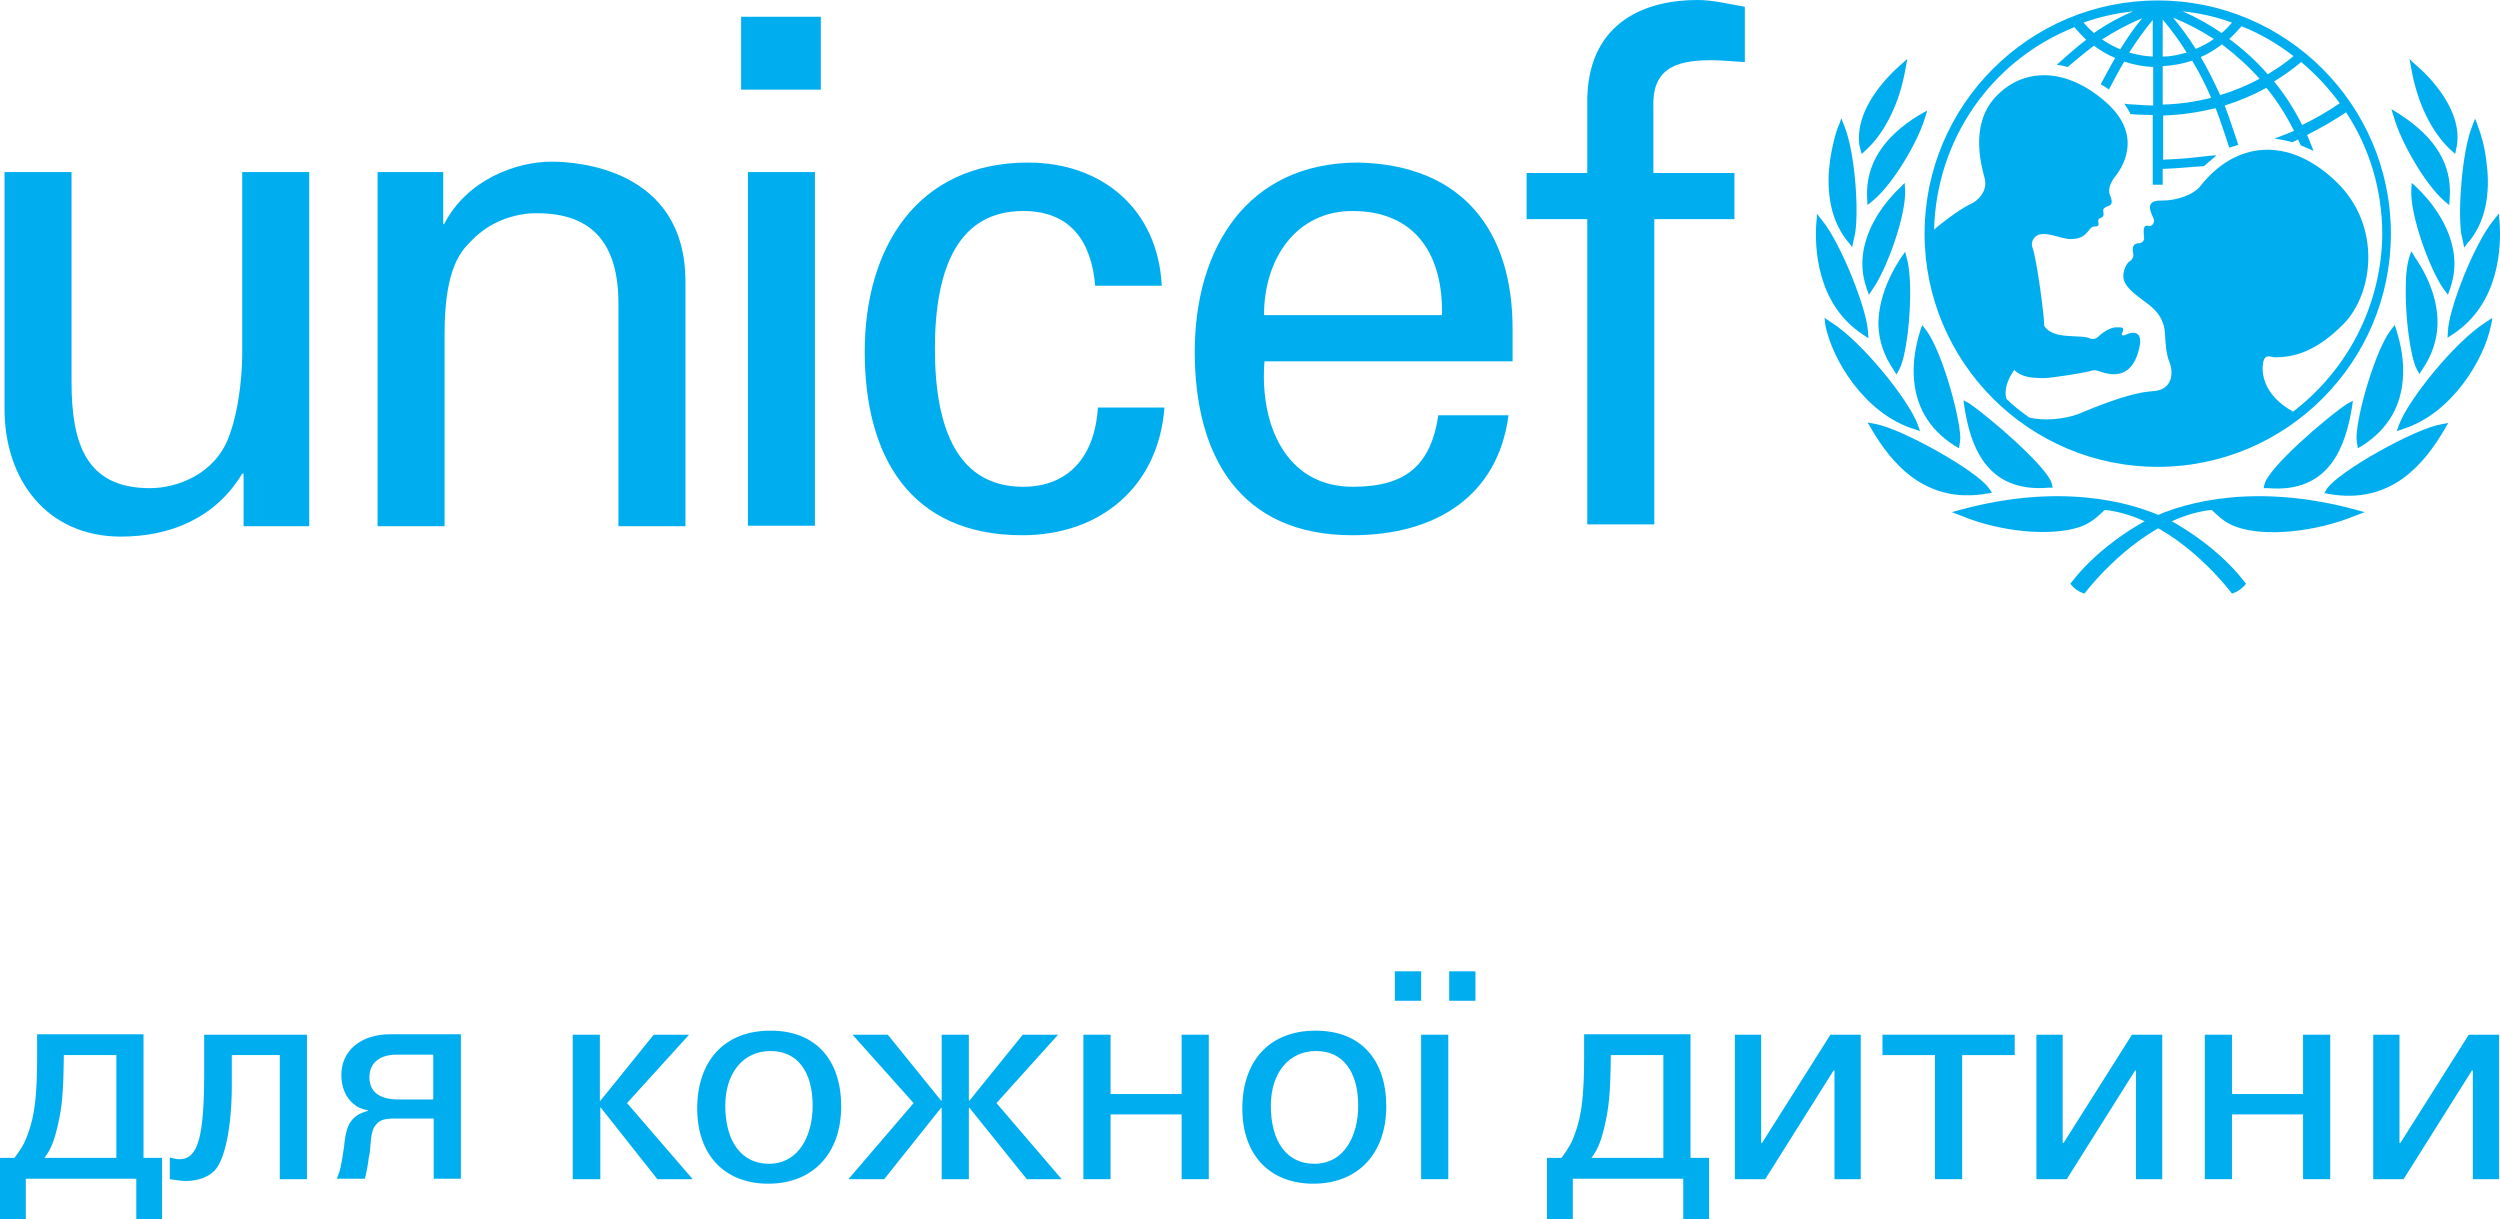 <svg viewBox="145.141 138.167 104.915 51.177" width="104.915" height="51.177" xmlns="http://www.w3.org/2000/svg">
  <g id="Group_2" transform="matrix(1, 0, 0, 1, 103.608, 108.255)">
    <g id="Group_3">
      <g id="Group_4">
        <g id="Group_5">
          <path id="Vector" d="M132.084 29.931C126.689 29.931 122.3 34.321 122.3 39.718C122.3 45.114 126.689 49.504 132.084 49.504C137.48 49.504 141.869 45.114 141.869 39.718C141.869 34.321 137.48 29.931 132.084 29.931ZM139.722 34.245C139.228 34.587 138.696 34.891 138.145 35.157C137.822 34.511 137.423 33.883 136.967 33.332C137.366 33.085 137.746 32.819 138.107 32.515C138.715 33.028 139.266 33.617 139.722 34.245ZM135.599 31.014C136.378 31.318 137.119 31.755 137.784 32.268C137.442 32.553 137.081 32.8 136.701 33.028C136.226 32.477 135.675 31.983 135.086 31.546C135.276 31.375 135.447 31.185 135.599 31.014ZM136.359 33.218C135.827 33.503 135.276 33.731 134.706 33.902C134.459 33.37 134.193 32.819 133.889 32.306C134.212 32.173 134.497 31.983 134.782 31.774C135.352 32.211 135.884 32.686 136.359 33.218ZM135.2 30.862C135.067 31.014 134.934 31.166 134.763 31.299C134.25 30.938 133.699 30.634 133.129 30.387C133.851 30.463 134.535 30.615 135.2 30.862ZM134.44 31.546C134.212 31.717 133.946 31.85 133.68 31.964C133.395 31.508 133.072 31.071 132.73 30.653C133.338 30.9 133.908 31.204 134.44 31.546ZM132.293 30.729C132.654 31.166 132.996 31.622 133.3 32.116C132.977 32.211 132.635 32.287 132.293 32.287C132.293 32.154 132.293 31.033 132.293 30.729ZM132.293 32.686C132.711 32.667 133.129 32.591 133.528 32.458C133.832 32.952 134.098 33.484 134.326 34.016C133.661 34.188 132.977 34.282 132.293 34.301C132.293 34.169 132.293 32.819 132.293 32.686ZM131.875 30.748C131.875 31.052 131.875 32.154 131.875 32.287C131.533 32.268 131.211 32.211 130.888 32.116C131.192 31.641 131.514 31.185 131.875 30.748ZM130.508 31.983C130.242 31.869 129.995 31.736 129.748 31.565C130.28 31.223 130.85 30.919 131.438 30.672C131.097 31.071 130.793 31.527 130.508 31.983ZM131.059 30.387C130.47 30.634 129.919 30.938 129.406 31.299C129.254 31.166 129.102 31.014 128.969 30.862C129.653 30.615 130.356 30.463 131.059 30.387ZM137.765 47.186C136.454 46.464 136.435 45.476 136.511 45.114C136.587 44.734 136.834 44.906 137.005 44.906C137.86 44.906 138.753 44.639 139.874 43.518C141.128 42.245 141.508 39.413 139.589 37.551C137.518 35.556 135.314 35.898 133.889 37.703C133.604 38.083 132.882 38.33 132.274 38.33C131.363 38.292 131.932 39.014 131.932 39.166C131.932 39.318 131.799 39.432 131.704 39.395C131.401 39.299 131.514 39.775 131.514 39.908C131.514 40.041 131.382 40.117 131.325 40.117C130.945 40.117 131.04 40.459 131.059 40.554C131.078 40.649 131.04 40.801 130.907 40.877C130.774 40.953 130.641 41.257 130.641 41.485C130.641 41.903 131.021 42.188 131.666 42.663C132.293 43.138 132.369 43.594 132.388 43.917C132.407 44.24 132.426 44.754 132.578 45.114C132.749 45.533 132.73 46.293 131.856 46.331C130.774 46.388 128.874 47.243 128.722 47.3C128.114 47.509 127.316 47.585 126.689 47.433C126.347 47.186 126.024 46.939 125.739 46.654C125.606 46.236 125.834 45.761 126.062 45.438C126.423 45.799 126.955 45.761 127.24 45.78C127.544 45.799 129.007 45.552 129.216 45.495C129.425 45.419 129.52 45.457 129.634 45.495C130.204 45.704 130.964 45.761 131.268 44.678C131.59 43.613 130.85 43.898 130.755 43.955C130.66 44.012 130.527 43.993 130.584 43.898C130.736 43.613 130.508 43.651 130.394 43.651C130.09 43.613 129.691 43.936 129.577 44.05C129.444 44.164 129.33 44.145 129.273 44.126C128.874 43.917 127.677 44.202 127.316 43.575C127.354 43.404 127.012 40.801 126.841 40.345C126.803 40.25 126.765 40.098 126.879 39.927C127.183 39.471 128 39.965 128.456 39.946C128.988 39.927 129.083 39.699 129.235 39.528C129.368 39.356 129.482 39.452 129.558 39.395C129.653 39.337 129.558 39.204 129.596 39.128C129.634 39.052 129.672 39.09 129.767 39.014C129.862 38.938 129.767 38.767 129.805 38.691C129.938 38.482 130.299 38.653 130.09 38.121C129.957 37.836 130.147 37.513 130.299 37.323C130.565 36.981 131.571 35.556 129.786 34.093C128.095 32.686 126.366 32.8 125.264 33.997C124.162 35.195 124.713 36.962 124.827 37.418C124.941 37.893 124.599 38.311 124.219 38.482C123.915 38.615 123.231 39.09 122.699 39.547C122.794 35.784 125.074 32.458 128.589 31.052C128.741 31.242 128.912 31.413 129.083 31.584C128.684 31.869 127.848 32.629 127.848 32.629C127.848 32.629 127.962 32.648 128.076 32.667C128.152 32.686 128.304 32.724 128.304 32.724C128.304 32.724 129.064 32.078 129.406 31.831C129.691 32.04 129.976 32.211 130.299 32.344C130.128 32.629 129.691 33.446 129.691 33.446C129.691 33.446 129.786 33.503 129.881 33.56C129.976 33.617 130.033 33.674 130.033 33.674C130.033 33.674 130.489 32.8 130.679 32.496C131.078 32.629 131.476 32.705 131.894 32.724C131.894 32.838 131.894 34.206 131.894 34.34C131.666 34.34 131.078 34.301 130.831 34.282L130.679 34.264L130.774 34.397C130.831 34.492 130.888 34.587 130.926 34.663V34.701H130.964C131.135 34.72 131.666 34.739 131.875 34.739C131.875 34.872 131.875 37.665 131.875 37.665H132.293C132.293 37.665 132.293 37.114 132.293 37C132.882 36.981 133.395 36.924 133.984 36.886H134.022L134.554 36.43L134.269 36.449C133.642 36.525 133.072 36.582 132.578 36.601C132.578 36.601 132.407 36.601 132.312 36.62C132.312 36.487 132.312 34.891 132.312 34.758C133.053 34.739 133.794 34.625 134.516 34.453C134.706 34.929 135.086 36.107 135.086 36.107L135.466 35.993C135.466 35.993 135.086 34.834 134.896 34.34C135.504 34.15 136.093 33.902 136.644 33.598C137.1 34.15 137.48 34.758 137.803 35.404C137.499 35.537 136.986 35.727 136.986 35.727C137.404 35.784 137.727 35.879 137.727 35.879C137.727 35.879 137.879 35.822 137.974 35.765C138.012 35.86 138.088 36.012 138.088 36.012L138.62 36.24L138.563 36.088C138.563 36.088 138.392 35.67 138.354 35.575C138.905 35.29 139.456 34.986 139.988 34.625C140.995 36.145 141.508 37.931 141.508 39.755C141.47 42.758 140.026 45.457 137.765 47.186Z" fill="#00AEEF"/>
          <g id="Group_6">
            <path id="Vector_2" d="M121.407 32.534L121.255 32.667C120.685 33.18 119.374 34.511 119.564 35.993L119.583 36.088L119.659 36.373L119.849 36.202C120.647 35.461 121.255 34.225 121.502 32.781L121.578 32.382L121.407 32.534Z" fill="#00AEEF"/>
            <path id="Vector_3" d="M118.747 35.062L118.671 35.233C118.576 35.48 118.424 35.993 118.329 36.677C118.196 37.646 118.234 39.014 119.07 40.041L119.165 40.155L119.26 40.288L119.393 39.66C119.545 38.558 119.355 36.24 118.937 35.214L118.804 34.872L118.747 35.062Z" fill="#00AEEF"/>
            <path id="Vector_4" d="M117.778 39.052L117.759 39.242C117.683 40.231 117.74 42.663 119.716 43.955L119.944 44.107L119.925 43.841C119.887 42.91 118.804 40.155 118.006 39.166L117.778 38.881V39.052Z" fill="#00AEEF"/>
            <path id="Vector_5" d="M118.12 43.404L118.139 43.575C118.424 44.981 119.754 47.243 121.825 47.908L122.11 48.003L122.015 47.737C121.635 46.692 119.659 44.24 118.386 43.442L118.101 43.252L118.12 43.404Z" fill="#00AEEF"/>
            <path id="Vector_6" d="M122.243 34.644L122.072 34.739C120.552 35.67 119.83 36.81 119.887 38.197L119.906 38.52L120.134 38.33C120.97 37.646 121.996 35.898 122.3 34.91L122.414 34.549L122.243 34.644Z" fill="#00AEEF"/>
            <path id="Vector_7" d="M121.35 37.703L121.236 37.817C120.837 38.197 119.583 39.528 119.697 41.2C119.716 41.466 119.773 41.732 119.868 42.017L119.963 42.283L120.115 42.055C120.723 41.2 121.521 38.957 121.483 37.912L121.464 37.589L121.35 37.703Z" fill="#00AEEF"/>
            <path id="Vector_8" d="M121.407 40.592L121.312 40.725C120.685 41.675 120.362 42.644 120.362 43.537C120.381 44.202 120.59 44.829 120.989 45.419L121.122 45.627L121.236 45.419C121.521 44.905 121.73 43.214 121.692 41.884C121.673 41.409 121.635 41.029 121.559 40.763L121.483 40.477L121.407 40.592Z" fill="#00AEEF"/>
            <path id="Vector_9" d="M122.148 43.689L122.11 43.822C121.92 44.43 121.825 45.038 121.844 45.608C121.882 46.901 122.452 47.908 123.554 48.611L123.744 48.725L123.782 48.478L123.801 48.288C123.763 47.243 122.984 44.582 122.376 43.784L122.205 43.556L122.148 43.689Z" fill="#00AEEF"/>
            <path id="Vector_10" d="M120.001 47.794L120.077 47.927C120.894 49.314 122.3 51.082 124.922 50.626L125.131 50.588L124.998 50.398C124.504 49.675 121.331 47.889 120.21 47.699L119.906 47.642L120.001 47.794Z" fill="#00AEEF"/>
            <path id="Vector_11" d="M123.858 51.291L123.44 51.405L123.839 51.557C125.492 52.241 127.582 52.431 128.798 52.032C129.254 51.88 129.52 51.633 129.862 51.31C131.989 51.538 133.984 53.286 135.143 54.749L135.2 54.825L135.295 54.787C135.428 54.749 135.618 54.597 135.713 54.502L135.789 54.407L135.713 54.312C134.497 52.735 132.616 51.747 132.521 51.709C130.83 50.873 127.81 50.227 123.858 51.291Z" fill="#00AEEF"/>
            <path id="Vector_12" d="M123.953 46.863L123.972 46.996C124.219 48.573 124.865 50.606 127.506 50.378H127.677L127.639 50.207C127.449 49.504 125.036 47.433 124.181 46.844L123.934 46.711L123.953 46.863Z" fill="#00AEEF"/>
          </g>
          <g id="Group_7">
            <path id="Vector_13" d="M142.648 32.382L142.724 32.781C142.971 34.225 143.579 35.461 144.377 36.202L144.567 36.373L144.624 36.088L144.643 35.993C144.852 34.529 143.541 33.18 142.952 32.667L142.8 32.534L142.648 32.382Z" fill="#00AEEF"/>
            <path id="Vector_14" d="M145.403 34.891L145.27 35.233C144.871 36.259 144.681 38.577 144.814 39.679L144.947 40.307L145.042 40.174C145.042 40.174 145.137 40.041 145.137 40.06C145.992 39.033 146.011 37.665 145.878 36.696C145.802 36.012 145.631 35.499 145.536 35.252L145.479 35.081L145.403 34.891Z" fill="#00AEEF"/>
            <path id="Vector_15" d="M146.41 38.862L146.182 39.147C145.365 40.136 144.282 42.91 144.263 43.822L144.244 44.088L144.472 43.936C146.448 42.644 146.505 40.212 146.429 39.223L146.41 39.033V38.862Z" fill="#00AEEF"/>
            <path id="Vector_16" d="M146.125 43.252L145.84 43.442C144.567 44.24 142.591 46.692 142.211 47.737L142.116 48.003L142.401 47.908C144.453 47.243 145.783 44.981 146.068 43.575L146.106 43.404L146.125 43.252Z" fill="#00AEEF"/>
            <path id="Vector_17" d="M141.888 34.492L142.002 34.852C142.287 35.86 143.294 37.627 144.092 38.33L144.32 38.52L144.339 38.197C144.434 36.81 143.731 35.67 142.23 34.7L142.078 34.605L141.888 34.492Z" fill="#00AEEF"/>
            <path id="Vector_18" d="M142.743 37.589L142.724 37.912C142.686 38.957 143.484 41.2 144.092 42.055L144.263 42.283L144.358 42.017C144.453 41.732 144.51 41.447 144.529 41.2C144.643 39.528 143.37 38.178 142.99 37.817L142.876 37.703L142.743 37.589Z" fill="#00AEEF"/>
            <path id="Vector_19" d="M142.724 40.459L142.629 40.744C142.553 41.01 142.496 41.409 142.496 41.865C142.458 43.195 142.686 44.886 142.952 45.399L143.066 45.608L143.199 45.399C143.598 44.81 143.807 44.183 143.826 43.518C143.845 42.625 143.522 41.637 142.876 40.706L142.8 40.572L142.724 40.459Z" fill="#00AEEF"/>
            <path id="Vector_20" d="M142.021 43.556L141.85 43.784C141.242 44.582 140.444 47.243 140.425 48.288L140.444 48.478L140.482 48.725L140.672 48.611C141.774 47.908 142.344 46.901 142.382 45.608C142.401 45.038 142.306 44.43 142.116 43.822L142.078 43.689L142.021 43.556Z" fill="#00AEEF"/>
            <path id="Vector_21" d="M144.282 47.661L143.978 47.718C142.857 47.908 139.684 49.694 139.19 50.416L139.076 50.606L139.285 50.645C141.907 51.1 143.294 49.333 144.111 47.946L144.187 47.813L144.282 47.661Z" fill="#00AEEF"/>
            <path id="Vector_22" d="M131.686 51.709C131.591 51.747 129.71 52.735 128.494 54.312L128.418 54.407L128.494 54.502C128.57 54.597 128.779 54.749 128.912 54.787L129.007 54.825L129.064 54.749C130.223 53.305 132.217 51.538 134.345 51.31C134.687 51.633 134.953 51.88 135.409 52.032C136.606 52.45 138.696 52.241 140.368 51.557L140.767 51.405L140.349 51.291C136.397 50.227 133.376 50.873 131.686 51.709Z" fill="#00AEEF"/>
            <path id="Vector_23" d="M140.273 46.73L140.026 46.863C139.171 47.433 136.758 49.504 136.568 50.226L136.53 50.397H136.701C139.342 50.626 139.969 48.573 140.235 47.015L140.254 46.882L140.273 46.73Z" fill="#00AEEF"/>
          </g>
        </g>
        <g id="Group_8">
          <path id="Vector_24" d="M72.635 30.615H75.979V33.674H72.635V30.615ZM72.92 51.975V37.133H75.732V51.975H72.92Z" fill="#00AEEF"/>
          <path id="Vector_25" d="M51.698 37.133H54.51V51.994H51.755V49.789H51.698C50.577 51.652 48.677 52.431 46.606 52.431C43.509 52.431 41.723 50.056 41.723 47.072V37.133H44.535V45.932C44.535 48.497 45.124 50.398 47.822 50.398C48.981 50.398 50.539 49.809 51.128 48.269C51.66 46.882 51.698 45.134 51.698 44.773V37.133Z" fill="#00AEEF"/>
          <path id="Vector_26" d="M60.114 39.318H60.171C61.121 37.456 63.192 36.696 64.674 36.696C65.7 36.696 70.298 36.962 70.298 41.732V51.994H67.486V42.644C67.486 40.193 66.441 38.862 64.085 38.862C64.085 38.862 62.546 38.767 61.368 39.964C60.95 40.383 60.19 41.029 60.19 43.917V51.994H57.379V37.133H60.133V39.318H60.114Z" fill="#00AEEF"/>
          <path id="Vector_27" d="M87.493 41.903C87.341 40.059 86.467 38.767 84.472 38.767C81.793 38.767 80.767 41.086 80.767 44.544C80.767 48.022 81.793 50.34 84.472 50.34C86.315 50.34 87.474 49.143 87.607 47.015H90.4C90.153 50.34 87.702 52.374 84.434 52.374C79.703 52.374 77.822 49.029 77.822 44.677C77.822 40.345 79.988 36.734 84.681 36.734C87.797 36.734 90.134 38.71 90.286 41.903H87.493Z" fill="#00AEEF"/>
          <path id="Vector_28" d="M94.599 45.077C94.389 47.661 95.454 50.34 98.303 50.34C100.488 50.34 101.571 49.485 101.894 47.338H104.839C104.402 50.702 101.818 52.374 98.284 52.374C93.553 52.374 91.672 49.029 91.672 44.677C91.672 40.345 93.858 36.734 98.531 36.734C102.939 36.829 105.01 39.622 105.01 43.708V45.077H94.599ZM102.046 43.138C102.103 40.668 100.982 38.767 98.284 38.767C95.966 38.767 94.579 40.725 94.579 43.138H102.046Z" fill="#00AEEF"/>
          <path id="Vector_29" d="M108.145 51.918V39.109H105.599V37.171H108.145V33.997C108.24 30.767 110.672 29.912 112.762 29.912C113.427 29.912 114.092 30.083 114.757 30.197V32.515C114.282 32.496 113.807 32.439 113.332 32.439C111.755 32.439 110.843 32.857 110.919 34.472V37.171H114.32V39.109H110.957V51.918H108.145Z" fill="#00AEEF"/>
        </g>
      </g>
    </g>
    <g id="Group_9">
      <path id="Vector_30" d="M47.252 81.088V79.378H42.616V81.088H41.533V78.504H42.141C42.464 78.067 42.578 77.858 42.711 77.478C42.996 76.699 43.091 75.843 43.091 74.247V73.316H47.556V78.504H48.335V81.088H47.252ZM46.416 74.19H44.212C44.193 75.805 44.136 76.376 43.946 77.193C43.832 77.668 43.699 78.124 43.395 78.504H46.416V74.19Z" fill="#00AEEF"/>
      <path id="Vector_31" d="M49.057 78.561C49.836 78.561 50.102 77.668 50.102 74.912V73.335H54.415V79.397H53.275V74.19H51.261V75.444C51.261 77.192 50.976 78.58 50.539 79.036C50.311 79.264 49.931 79.473 49.304 79.473C49.171 79.473 48.791 79.416 48.658 79.397V78.485C48.696 78.504 48.962 78.561 49.057 78.561Z" fill="#00AEEF"/>
      <path id="Vector_32" d="M56.371 76.243C56.029 75.957 55.858 75.52 55.858 75.026C55.858 74 56.675 73.316 57.91 73.316H60.874V79.378H59.734V76.851H58.139C57.663 76.851 57.492 76.908 57.322 77.098C57.169 77.269 57.112 77.478 57.075 78.01C57.056 78.257 57.056 78.295 57.017 78.447C56.961 78.865 56.922 79.074 56.846 79.378H55.669C55.821 79.017 55.858 78.808 55.972 78.029L55.992 77.839C56.048 77.421 56.105 77.25 56.2 77.06C56.391 76.775 56.562 76.642 56.98 76.528V76.508C56.675 76.451 56.542 76.376 56.371 76.243ZM59.715 74.171H58.176C57.474 74.171 57.036 74.513 57.036 75.121C57.036 75.729 57.455 76.052 58.252 76.052H59.715V74.171Z" fill="#00AEEF"/>
      <path id="Vector_33" d="M65.567 79.397V73.335H66.707V76.109H66.726L68.968 73.335H70.45L67.847 76.204L70.602 79.397H69.12L66.745 76.394H66.726V79.397H65.567Z" fill="#00AEEF"/>
      <path id="Vector_34" d="M73.87 73.164C75.808 73.164 76.834 74.437 76.834 76.337C76.834 78.333 75.637 79.587 73.775 79.587C71.932 79.587 70.792 78.371 70.792 76.432C70.792 74.494 71.875 73.164 73.87 73.164ZM73.794 78.751C75.067 78.751 75.637 77.554 75.637 76.318C75.637 74.874 74.991 74.019 73.87 74.019C72.73 74.019 71.97 74.931 71.97 76.318C71.97 77.839 72.673 78.751 73.794 78.751Z" fill="#00AEEF"/>
      <path id="Vector_35" d="M84.624 79.397L82.211 76.394L82.192 76.413V79.397H81.052V76.413L81.033 76.394L78.639 79.397H77.138L79.874 76.204L77.309 73.335H78.791L81.033 76.109L81.052 76.09V73.335H82.192V76.09L82.211 76.109L84.453 73.335H85.935L83.351 76.204L86.087 79.397H84.624Z" fill="#00AEEF"/>
      <path id="Vector_36" d="M88.139 79.397H86.999V73.335H88.139V75.824H91.122V73.335H92.261V79.397H91.122V76.679H88.139V79.397Z" fill="#00AEEF"/>
      <path id="Vector_37" d="M96.746 73.164C98.683 73.164 99.709 74.437 99.709 76.337C99.709 78.333 98.512 79.587 96.65 79.587C94.808 79.587 93.668 78.371 93.668 76.432C93.668 74.494 94.751 73.164 96.746 73.164ZM96.689 78.751C97.961 78.751 98.531 77.554 98.531 76.318C98.531 74.874 97.885 74.019 96.764 74.019C95.624 74.019 94.865 74.931 94.865 76.318C94.865 77.839 95.549 78.751 96.689 78.751Z" fill="#00AEEF"/>
      <path id="Vector_38" d="M100.07 71.91V70.674H101.172V71.91H100.07ZM101.172 73.335H102.312V79.397H101.172V73.335ZM102.35 71.91V70.674H103.452V71.91H102.35Z" fill="#00AEEF"/>
      <path id="Vector_39" d="M112.173 81.088V79.378H107.537V81.088H106.454V78.504H107.062C107.385 78.067 107.499 77.858 107.632 77.478C107.917 76.699 108.012 75.843 108.012 74.247V73.316H112.477V78.504H113.256V81.088H112.173ZM111.337 74.19H109.133C109.114 75.805 109.057 76.376 108.867 77.193C108.753 77.668 108.62 78.124 108.316 78.504H111.337V74.19Z" fill="#00AEEF"/>
      <path id="Vector_40" d="M114.339 79.397V73.335H115.441V77.877H115.479L118.348 73.335H119.621V79.397H118.519V74.836H118.481L115.612 79.397H114.339Z" fill="#00AEEF"/>
      <path id="Vector_41" d="M126.062 74.19H123.877V79.397H122.737V74.19H120.533V73.335H126.081V74.19H126.062Z" fill="#00AEEF"/>
      <path id="Vector_42" d="M126.993 79.397V73.335H128.095V77.877H128.133L131.002 73.335H132.274V79.397H131.173V74.836H131.135L128.266 79.397H126.993Z" fill="#00AEEF"/>
      <path id="Vector_43" d="M135.2 79.397H134.06V73.335H135.2V75.824H138.183V73.335H139.323V79.397H138.183V76.679H135.2V79.397Z" fill="#00AEEF"/>
      <path id="Vector_44" d="M141.128 79.397V73.335H142.23V77.877H142.268L145.137 73.335H146.41V79.397H145.308V74.836H145.27L142.401 79.397H141.128Z" fill="#00AEEF"/>
    </g>
  </g>
</svg>